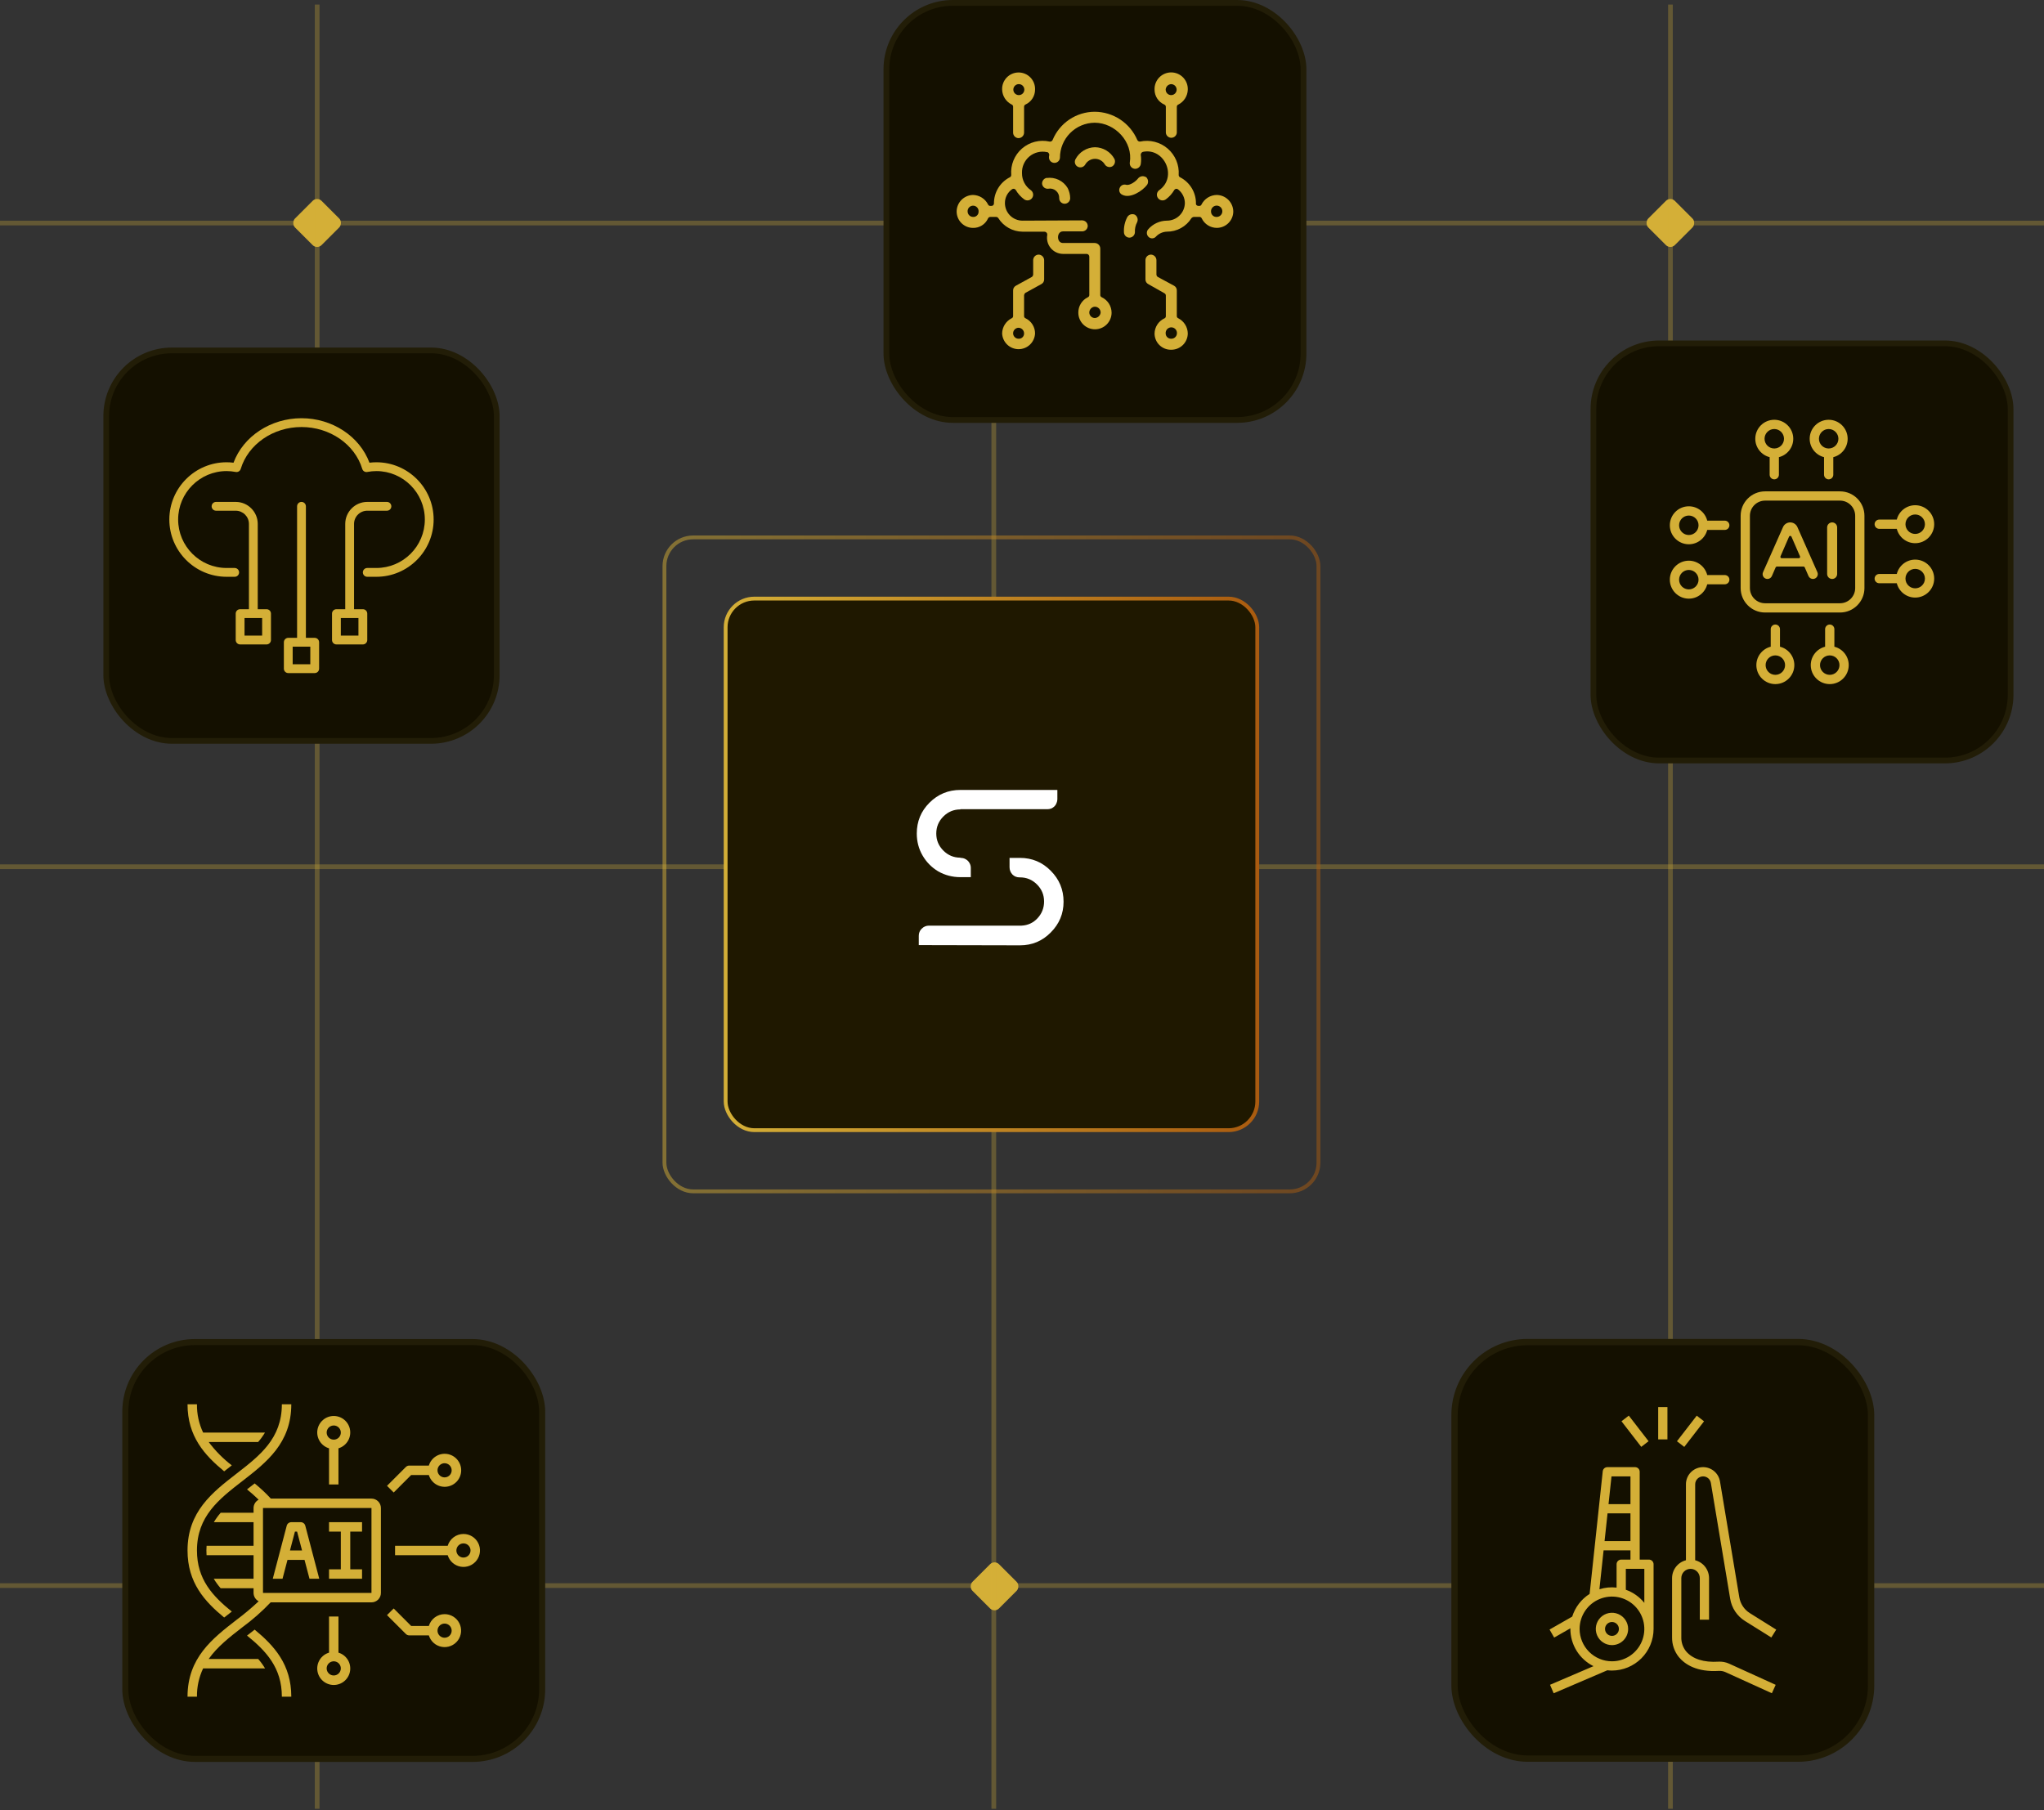 <svg width="455" height="403" viewBox="0 0 455 403" fill="none" xmlns="http://www.w3.org/2000/svg">
<rect x="0" y="0" width="455" height="403" fill="#333333" stroke="none"/>
<line y1="49.656" x2="455" y2="49.656" stroke="#D4AF37" stroke-opacity="0.3" stroke-width="1.046"/>
<rect x="70.588" y="43.723" width="8.368" height="8.368" rx="1.395" transform="rotate(45 70.588 43.723)" fill="#D4AF37"/>
<rect x="221.388" y="347.236" width="8.368" height="8.368" rx="1.395" transform="rotate(45 221.388 347.236)" fill="#D4AF37"/>
<rect x="371.83" y="43.723" width="8.368" height="8.368" rx="1.395" transform="rotate(45 371.83 43.723)" fill="#D4AF37"/>
<line y1="192.954" x2="455" y2="192.954" stroke="#D4AF37" stroke-opacity="0.3" stroke-width="1.046"/>
<line y1="352.989" x2="455" y2="352.989" stroke="#D4AF37" stroke-opacity="0.3" stroke-width="1.046"/>
<line x1="70.603" y1="1.018" x2="70.603" y2="402.673" stroke="#D4AF37" stroke-opacity="0.3" stroke-width="1.046"/>
<line x1="221.224" y1="1.018" x2="221.224" y2="402.673" stroke="#D4AF37" stroke-opacity="0.3" stroke-width="1.046"/>
<line x1="371.845" y1="1.018" x2="371.845" y2="402.673" stroke="#D4AF37" stroke-opacity="0.3" stroke-width="1.046"/>
<rect x="147.908" y="119.639" width="145.585" height="145.585" rx="6.385" stroke="url(#paint0_linear_16_234)" stroke-opacity="0.5" stroke-width="0.851"/>
<rect x="161.53" y="133.261" width="118.341" height="118.341" rx="6.385" fill="#1F1800" stroke="url(#paint1_linear_16_234)" stroke-width="0.851"/>
<path d="M227.044 190.988C229.738 190.988 232.021 191.94 233.894 193.846C235.799 195.751 236.752 198.051 236.752 200.745C236.752 203.406 235.799 205.689 233.894 207.595C232.021 209.5 229.738 210.453 227.044 210.453L204.671 210.404H204.523V208.334C204.523 207.71 204.737 207.184 205.164 206.757C205.624 206.297 206.166 206.067 206.79 206.067H226.699H227.389C228.801 206.001 229.984 205.459 230.937 204.441C231.922 203.39 232.415 202.141 232.415 200.696C232.415 199.217 231.89 197.952 230.838 196.901C229.787 195.85 228.522 195.324 227.044 195.324H226.945C226.321 195.324 225.795 195.111 225.368 194.684C224.941 194.224 224.728 193.682 224.728 193.057V190.988H227.044ZM213.788 195.275C212.014 195.275 210.371 194.848 208.86 193.994C207.381 193.107 206.215 191.924 205.361 190.446C204.507 188.967 204.079 187.341 204.079 185.567C204.079 182.873 205.016 180.59 206.888 178.717C208.794 176.811 211.094 175.859 213.788 175.859C213.886 175.859 214.001 175.859 214.133 175.859H235.372V177.928C235.372 178.224 235.306 178.52 235.175 178.816C235.076 179.078 234.929 179.308 234.731 179.505C234.534 179.703 234.288 179.867 233.992 179.998C233.729 180.097 233.45 180.146 233.154 180.146H213.788V180.195C212.309 180.195 211.044 180.721 209.993 181.772C208.942 182.824 208.416 184.088 208.416 185.567C208.416 187.045 208.942 188.31 209.993 189.361C211.044 190.413 212.309 190.938 213.788 190.938V190.988H213.837C214.264 190.988 214.642 191.086 214.97 191.283C215.332 191.48 215.611 191.76 215.808 192.121C216.005 192.45 216.104 192.811 216.104 193.205V195.275H213.788Z" fill="white"/>
<rect x="354.699" y="76.441" width="92.866" height="92.866" rx="14.63" fill="#141000"/>
<rect x="354.699" y="76.441" width="92.866" height="92.866" rx="14.63" stroke="#221D07" stroke-width="1.272"/>
<path d="M409.592 109.388H392.911C389.913 109.388 387.473 111.827 387.473 114.826V130.922C387.473 133.921 389.913 136.36 392.911 136.36H409.592C412.59 136.36 415.03 133.921 415.03 130.922V114.826C415.03 111.827 412.59 109.388 409.592 109.388ZM412.969 130.922C412.969 132.784 411.454 134.299 409.592 134.299H392.911C391.049 134.299 389.534 132.784 389.534 130.922V114.826C389.534 112.964 391.049 111.449 392.911 111.449H409.592C411.454 111.449 412.969 112.964 412.969 114.826V130.922ZM393.928 101.776V105.683C393.928 105.956 394.037 106.218 394.23 106.411C394.423 106.604 394.685 106.713 394.959 106.713C395.232 106.713 395.494 106.604 395.687 106.411C395.88 106.218 395.989 105.956 395.989 105.683V101.776C397.823 101.315 399.185 99.652 399.185 97.677C399.185 95.347 397.289 93.451 394.959 93.451C392.628 93.451 390.732 95.347 390.732 97.677C390.732 99.652 392.094 101.315 393.928 101.776ZM394.959 95.511C396.153 95.511 397.124 96.483 397.124 97.677C397.124 98.871 396.153 99.843 394.959 99.843C393.764 99.843 392.793 98.871 392.793 97.677C392.793 96.483 393.764 95.511 394.959 95.511ZM406.037 101.776V105.683C406.037 105.956 406.145 106.218 406.338 106.411C406.532 106.604 406.794 106.713 407.067 106.713C407.34 106.713 407.602 106.604 407.796 106.411C407.989 106.218 408.097 105.956 408.097 105.683V101.776C409.932 101.315 411.294 99.652 411.294 97.677C411.294 95.347 409.398 93.451 407.067 93.451C404.736 93.451 402.84 95.347 402.84 97.677C402.84 99.652 404.203 101.315 406.037 101.776ZM407.067 95.511C408.261 95.511 409.233 96.483 409.233 97.677C409.233 98.871 408.261 99.843 407.067 99.843C405.873 99.843 404.901 98.871 404.901 97.677C404.901 96.483 405.873 95.511 407.067 95.511ZM408.336 143.972V140.065C408.336 139.792 408.228 139.53 408.034 139.337C407.841 139.144 407.579 139.035 407.306 139.035C407.033 139.035 406.77 139.144 406.577 139.337C406.384 139.53 406.275 139.792 406.275 140.065V143.972C404.441 144.433 403.079 146.096 403.079 148.071C403.079 150.401 404.975 152.297 407.306 152.297C409.636 152.297 411.532 150.401 411.532 148.071C411.532 146.096 410.17 144.433 408.336 143.972ZM407.306 150.237C406.112 150.237 405.14 149.265 405.14 148.071C405.14 146.877 406.112 145.905 407.306 145.905C408.5 145.905 409.471 146.877 409.471 148.071C409.471 149.265 408.5 150.237 407.306 150.237ZM396.228 143.972V140.065C396.228 139.792 396.119 139.53 395.926 139.337C395.733 139.144 395.471 139.035 395.197 139.035C394.924 139.035 394.662 139.144 394.469 139.337C394.275 139.53 394.167 139.792 394.167 140.065V143.972C392.333 144.433 390.971 146.096 390.971 148.071C390.971 150.401 392.867 152.297 395.197 152.297C397.528 152.297 399.424 150.401 399.424 148.071C399.424 146.096 398.062 144.433 396.228 143.972ZM395.197 150.237C394.003 150.237 393.032 149.265 393.032 148.071C393.032 146.877 394.003 145.905 395.197 145.905C396.392 145.905 397.363 146.877 397.363 148.071C397.363 149.265 396.392 150.237 395.197 150.237ZM418.324 117.731H422.23C422.691 119.565 424.354 120.927 426.329 120.927C428.66 120.927 430.556 119.031 430.556 116.7C430.556 114.37 428.66 112.474 426.329 112.474C424.354 112.474 422.691 113.836 422.23 115.67H418.324C418.05 115.67 417.788 115.778 417.595 115.972C417.402 116.165 417.293 116.427 417.293 116.7C417.293 116.974 417.402 117.236 417.595 117.429C417.788 117.622 418.05 117.731 418.324 117.731ZM426.329 114.535C427.523 114.535 428.495 115.506 428.495 116.7C428.495 117.895 427.523 118.866 426.329 118.866C425.135 118.866 424.163 117.895 424.163 116.7C424.163 115.506 425.135 114.535 426.329 114.535H426.329ZM426.329 124.582C424.354 124.582 422.691 125.944 422.23 127.778H418.324C418.05 127.778 417.788 127.887 417.595 128.08C417.402 128.273 417.293 128.536 417.293 128.809C417.293 129.082 417.402 129.344 417.595 129.537C417.788 129.731 418.05 129.839 418.324 129.839H422.23C422.691 131.673 424.354 133.035 426.329 133.035C428.66 133.035 430.556 131.139 430.556 128.809C430.556 126.478 428.66 124.582 426.329 124.582ZM426.329 130.975C425.135 130.975 424.163 130.003 424.163 128.809C424.163 127.615 425.135 126.643 426.329 126.643C427.523 126.643 428.495 127.614 428.495 128.809C428.495 130.003 427.523 130.975 426.329 130.975H426.329ZM383.941 128.017H380.034C379.573 126.183 377.911 124.821 375.935 124.821C373.605 124.821 371.709 126.717 371.709 129.048C371.709 131.378 373.605 133.274 375.935 133.274C377.911 133.274 379.573 131.912 380.034 130.078H383.941C384.214 130.078 384.476 129.969 384.67 129.776C384.863 129.583 384.971 129.321 384.971 129.048C384.971 128.774 384.863 128.512 384.67 128.319C384.476 128.126 384.214 128.017 383.941 128.017H383.941ZM375.935 131.213C374.741 131.213 373.77 130.242 373.77 129.048C373.77 127.853 374.741 126.882 375.935 126.882C377.129 126.882 378.101 127.853 378.101 129.048C378.101 130.242 377.13 131.213 375.935 131.213ZM383.941 115.909H380.034C379.573 114.075 377.91 112.713 375.935 112.713C373.605 112.713 371.709 114.609 371.709 116.939C371.709 119.27 373.605 121.166 375.935 121.166C377.91 121.166 379.573 119.804 380.034 117.97H383.941C384.214 117.97 384.476 117.861 384.669 117.668C384.862 117.474 384.971 117.212 384.971 116.939C384.971 116.666 384.862 116.404 384.669 116.21C384.476 116.017 384.214 115.909 383.941 115.909ZM375.935 119.105C374.741 119.105 373.77 118.133 373.77 116.939C373.77 115.745 374.741 114.773 375.935 114.773C377.129 114.773 378.101 115.745 378.101 116.939C378.101 118.133 377.13 119.105 375.935 119.105Z" fill="#D4AF37"/>
<path d="M400.11 117.343C399.973 117.032 399.748 116.768 399.463 116.583C399.179 116.397 398.846 116.299 398.507 116.299C398.167 116.299 397.834 116.397 397.55 116.583C397.265 116.768 397.04 117.032 396.903 117.343L392.457 127.383C392.142 128.093 392.662 128.891 393.438 128.891C393.647 128.891 393.852 128.83 394.027 128.716C394.202 128.601 394.339 128.438 394.423 128.246L395.268 126.302C395.291 126.25 395.329 126.205 395.377 126.174C395.425 126.142 395.481 126.125 395.538 126.125H401.466C401.583 126.125 401.689 126.195 401.736 126.302L402.58 128.244C402.664 128.436 402.802 128.6 402.978 128.715C403.153 128.83 403.359 128.891 403.569 128.891C404.348 128.891 404.869 128.09 404.554 127.377L400.11 117.343ZM400.42 124.272H396.611C396.562 124.272 396.514 124.26 396.471 124.237C396.428 124.214 396.391 124.18 396.365 124.139C396.338 124.099 396.322 124.052 396.317 124.003C396.313 123.954 396.321 123.906 396.341 123.861L398.245 119.476C398.348 119.24 398.683 119.24 398.785 119.476L400.69 123.861C400.709 123.906 400.717 123.954 400.713 124.003C400.709 124.052 400.693 124.099 400.666 124.139C400.639 124.18 400.603 124.214 400.56 124.237C400.517 124.26 400.469 124.272 400.42 124.272ZM407.841 116.299C407.545 116.299 407.262 116.416 407.052 116.626C406.843 116.835 406.726 117.118 406.726 117.414V127.776C406.726 128.072 406.843 128.356 407.052 128.565C407.262 128.774 407.545 128.891 407.841 128.891C408.137 128.891 408.42 128.774 408.63 128.565C408.839 128.356 408.956 128.072 408.956 127.776V117.414C408.956 117.118 408.839 116.835 408.63 116.626C408.42 116.416 408.137 116.299 407.841 116.299Z" fill="#D4AF37"/>
<rect x="23.648" y="78.01" width="86.929" height="86.929" rx="14.63" fill="#141000"/>
<rect x="23.648" y="78.01" width="86.929" height="86.929" rx="14.63" stroke="#221D07" stroke-width="1.272"/>
<path d="M83.782 102.912C83.277 102.912 82.763 102.944 82.242 103.009C80.059 97.137 73.967 93.105 67.112 93.105C60.258 93.105 54.165 97.137 51.982 103.009C51.463 102.944 50.947 102.911 50.442 102.911C43.413 102.911 37.694 108.63 37.694 115.658C37.694 122.687 43.413 128.406 50.442 128.406H52.243C52.503 128.406 52.753 128.303 52.937 128.119C53.121 127.935 53.224 127.686 53.224 127.426C53.224 127.166 53.121 126.916 52.937 126.732C52.753 126.548 52.503 126.445 52.243 126.445H50.442C44.495 126.445 39.655 121.607 39.655 115.658C39.655 109.71 44.495 104.872 50.442 104.872C51.097 104.872 51.778 104.939 52.466 105.068C52.704 105.114 52.95 105.07 53.158 104.945C53.365 104.819 53.518 104.621 53.588 104.388C55.242 98.9 60.803 95.066 67.112 95.066C73.421 95.066 78.982 98.9 80.638 104.388C80.782 104.869 81.261 105.163 81.759 105.069C82.446 104.939 83.127 104.873 83.782 104.873C89.73 104.873 94.569 109.711 94.569 115.659C94.569 121.608 89.73 126.446 83.782 126.446H81.753C81.493 126.446 81.243 126.549 81.059 126.733C80.875 126.917 80.772 127.167 80.772 127.427C80.772 127.687 80.875 127.936 81.059 128.12C81.243 128.304 81.493 128.407 81.753 128.407H83.782C90.811 128.407 96.53 122.688 96.53 115.659C96.53 108.631 90.811 102.912 83.782 102.912Z" fill="#D4AF37"/>
<path d="M59.336 135.621H57.375V116.639C57.375 113.937 55.174 111.736 52.472 111.736H48.092C47.832 111.736 47.583 111.84 47.399 112.023C47.215 112.207 47.112 112.457 47.112 112.717C47.112 112.977 47.215 113.226 47.399 113.41C47.583 113.594 47.832 113.697 48.092 113.697H52.471C54.094 113.697 55.413 115.017 55.413 116.639V135.621H53.451C53.191 135.621 52.942 135.724 52.758 135.908C52.574 136.092 52.471 136.341 52.471 136.601V142.485C52.471 142.745 52.574 142.994 52.758 143.178C52.942 143.362 53.191 143.466 53.451 143.466H59.335C59.595 143.466 59.844 143.362 60.028 143.178C60.212 142.994 60.316 142.745 60.316 142.485V136.601C60.316 136.341 60.212 136.092 60.028 135.908C59.844 135.724 59.596 135.621 59.336 135.621ZM58.355 141.504H54.433V137.582H58.355V141.504ZM80.772 135.621H78.811V116.639C78.811 115.017 80.131 113.697 81.753 113.697H86.132C86.392 113.697 86.641 113.594 86.825 113.41C87.009 113.226 87.112 112.977 87.112 112.717C87.112 112.457 87.009 112.207 86.825 112.023C86.641 111.84 86.392 111.736 86.132 111.736H81.754C79.05 111.736 76.85 113.937 76.85 116.639V135.621H74.889C74.629 135.621 74.38 135.724 74.196 135.908C74.012 136.092 73.909 136.341 73.909 136.601V142.485C73.909 142.745 74.012 142.994 74.196 143.178C74.38 143.362 74.629 143.466 74.889 143.466H80.773C81.033 143.466 81.282 143.362 81.466 143.178C81.65 142.994 81.754 142.745 81.754 142.485V136.601C81.754 136.341 81.65 136.092 81.466 135.908C81.282 135.724 81.032 135.621 80.772 135.621ZM79.791 141.504H75.869V137.582H79.791V141.504ZM70.054 141.999H68.093V112.718C68.093 112.458 67.99 112.208 67.806 112.024C67.622 111.841 67.372 111.737 67.112 111.737C66.852 111.737 66.603 111.841 66.419 112.024C66.235 112.208 66.132 112.458 66.132 112.718V141.999H64.17C63.91 141.999 63.661 142.102 63.477 142.286C63.293 142.47 63.19 142.719 63.19 142.979V148.863C63.19 149.123 63.293 149.372 63.477 149.556C63.661 149.74 63.91 149.843 64.17 149.843H70.054C70.314 149.843 70.564 149.74 70.747 149.556C70.931 149.372 71.035 149.123 71.035 148.863V142.979C71.035 142.719 70.931 142.47 70.747 142.286C70.564 142.102 70.314 141.999 70.054 141.999ZM69.073 147.882H65.151V143.96H69.073V147.882Z" fill="#D4AF37"/>
<rect x="197.315" y="0.643" width="92.852" height="92.852" rx="14.787" fill="#141000"/>
<rect x="197.315" y="0.643" width="92.852" height="92.852" rx="14.787" stroke="#221D07" stroke-width="1.286"/>
<path d="M270.829 43.402C270.133 43.416 269.455 43.618 268.864 43.987C268.274 44.355 267.795 44.876 267.476 45.495C267.442 45.597 267.377 45.685 267.29 45.748C267.203 45.81 267.098 45.844 266.991 45.844H266.779C266.43 45.844 266.156 45.564 266.224 45.283C266.232 44.09 265.911 42.917 265.295 41.895C264.679 40.872 263.793 40.039 262.735 39.488C262.624 39.444 262.529 39.367 262.465 39.266C262.401 39.165 262.371 39.046 262.379 38.927C262.452 37.83 262.268 36.73 261.844 35.716C261.419 34.702 260.765 33.8 259.932 33.082C259.1 32.363 258.112 31.848 257.046 31.576C255.981 31.305 254.867 31.284 253.792 31.517C253.665 31.526 253.539 31.499 253.428 31.436C253.317 31.374 253.227 31.281 253.169 31.168C252.374 29.306 251.051 27.719 249.363 26.601C247.675 25.484 245.697 24.885 243.672 24.88C241.666 24.887 239.706 25.488 238.041 26.607C236.375 27.726 235.078 29.313 234.312 31.168C234.256 31.296 234.157 31.4 234.032 31.464C233.908 31.527 233.765 31.546 233.628 31.517C232.556 31.278 231.442 31.294 230.377 31.563C229.312 31.833 228.325 32.349 227.495 33.07C226.666 33.791 226.017 34.696 225.602 35.714C225.186 36.731 225.015 37.831 225.103 38.927C225.111 39.046 225.081 39.165 225.017 39.266C224.953 39.367 224.858 39.444 224.747 39.488C223.688 40.039 222.803 40.872 222.187 41.895C221.571 42.917 221.25 44.09 221.257 45.283C221.259 45.357 221.246 45.43 221.219 45.498C221.192 45.567 221.151 45.629 221.1 45.682C221.048 45.734 220.986 45.775 220.918 45.803C220.85 45.831 220.777 45.845 220.703 45.844H220.423C220.315 45.843 220.21 45.81 220.121 45.747C220.033 45.685 219.967 45.597 219.93 45.495C219.614 44.876 219.136 44.354 218.547 43.985C217.958 43.617 217.279 43.415 216.584 43.402C215.616 43.423 214.694 43.822 214.015 44.514C213.336 45.205 212.954 46.134 212.951 47.103C212.956 48.065 213.341 48.986 214.021 49.666C214.701 50.346 215.622 50.731 216.584 50.736C217.286 50.755 217.978 50.566 218.573 50.194C219.168 49.821 219.64 49.282 219.93 48.643C219.974 48.532 220.052 48.438 220.153 48.375C220.254 48.313 220.373 48.284 220.491 48.294H221.75C221.848 48.296 221.944 48.322 222.029 48.371C222.114 48.421 222.185 48.49 222.236 48.574C222.809 49.485 223.602 50.237 224.542 50.762C225.481 51.287 226.538 51.567 227.614 51.578H232.499C232.586 51.58 232.672 51.599 232.751 51.635C232.83 51.67 232.901 51.722 232.96 51.786C233.019 51.849 233.064 51.925 233.093 52.007C233.122 52.089 233.134 52.175 233.129 52.262C233.031 52.778 233.047 53.309 233.176 53.819C233.306 54.328 233.545 54.802 233.878 55.208C234.211 55.615 234.629 55.943 235.102 56.171C235.575 56.398 236.093 56.519 236.618 56.525H241.928C242.083 56.54 242.226 56.614 242.329 56.731C242.431 56.847 242.486 56.999 242.482 57.154V65.693C242.482 65.802 242.449 65.907 242.386 65.996C242.324 66.084 242.235 66.15 242.133 66.186C241.497 66.501 240.964 66.99 240.593 67.595C240.223 68.2 240.031 68.898 240.039 69.607C240.039 70.589 240.429 71.53 241.123 72.225C241.818 72.919 242.759 73.309 243.741 73.309C244.723 73.309 245.664 72.919 246.358 72.225C247.053 71.53 247.443 70.589 247.443 69.607C247.438 68.891 247.232 68.191 246.848 67.586C246.465 66.981 245.919 66.496 245.274 66.186C245.172 66.149 245.085 66.082 245.023 65.994C244.96 65.906 244.926 65.801 244.925 65.693V55.355C244.926 55.19 244.895 55.026 244.833 54.873C244.771 54.719 244.679 54.58 244.562 54.463C244.446 54.346 244.307 54.253 244.154 54.19C244.002 54.127 243.838 54.095 243.672 54.096H236.618C235.154 54.096 235.154 51.51 236.618 51.51H240.881C241.204 51.513 241.515 51.391 241.749 51.169C241.983 50.946 242.121 50.642 242.133 50.319C242.134 50.154 242.102 49.99 242.04 49.838C241.977 49.685 241.885 49.546 241.769 49.429C241.652 49.312 241.514 49.219 241.362 49.156C241.209 49.093 241.046 49.06 240.881 49.06L227.614 49.122C227.1 49.123 226.59 49.022 226.115 48.825C225.64 48.629 225.208 48.341 224.844 47.977C224.481 47.614 224.193 47.182 223.996 46.707C223.8 46.231 223.699 45.722 223.7 45.208C223.694 44.608 223.833 44.016 224.106 43.482C224.379 42.949 224.777 42.489 225.267 42.143C225.33 42.094 225.402 42.058 225.479 42.038C225.556 42.019 225.636 42.015 225.714 42.028C225.793 42.041 225.868 42.07 225.934 42.113C226.001 42.156 226.058 42.213 226.102 42.279C226.578 43.103 227.221 43.819 227.99 44.38C228.262 44.574 228.601 44.652 228.93 44.597C229.26 44.542 229.554 44.358 229.749 44.086C229.943 43.814 230.021 43.475 229.966 43.146C229.911 42.816 229.727 42.522 229.454 42.327C228.845 41.906 228.349 41.343 228.007 40.685C227.666 40.028 227.491 39.298 227.498 38.557C227.469 37.853 227.602 37.152 227.886 36.507C228.171 35.862 228.6 35.292 229.14 34.839C229.68 34.386 230.317 34.063 231.001 33.895C231.686 33.728 232.399 33.719 233.088 33.87C233.368 33.87 233.573 34.219 233.573 34.5C233.517 34.705 233.494 34.917 233.505 35.129C233.528 35.438 233.667 35.725 233.893 35.936C234.12 36.146 234.417 36.263 234.726 36.263C235.035 36.263 235.333 36.146 235.559 35.936C235.786 35.725 235.925 35.438 235.948 35.129C235.946 33.072 236.756 31.098 238.203 29.636C239.65 28.174 241.616 27.342 243.672 27.322C248.209 27.322 252.259 31.585 251.493 36.217C251.474 36.386 251.49 36.557 251.541 36.719C251.591 36.882 251.674 37.032 251.786 37.16C251.897 37.289 252.033 37.393 252.187 37.466C252.34 37.539 252.507 37.58 252.677 37.586C252.976 37.586 253.266 37.481 253.496 37.29C253.726 37.099 253.881 36.833 253.936 36.539C254.04 35.859 254.04 35.166 253.936 34.486C253.929 34.334 253.974 34.185 254.061 34.061C254.149 33.937 254.276 33.846 254.422 33.802C259.211 32.824 262.174 39.392 258.055 42.327C257.92 42.423 257.805 42.545 257.718 42.686C257.63 42.826 257.571 42.982 257.543 43.146C257.516 43.309 257.521 43.476 257.559 43.637C257.596 43.799 257.664 43.951 257.761 44.086C257.857 44.221 257.978 44.335 258.119 44.423C258.259 44.511 258.416 44.57 258.579 44.597C258.742 44.624 258.909 44.619 259.071 44.582C259.232 44.545 259.384 44.476 259.519 44.38C260.288 43.819 260.931 43.103 261.407 42.279C261.45 42.215 261.505 42.161 261.569 42.119C261.634 42.077 261.706 42.049 261.781 42.036C261.857 42.023 261.935 42.026 262.009 42.044C262.084 42.063 262.154 42.096 262.215 42.143C262.689 42.503 263.075 42.967 263.342 43.5C263.609 44.032 263.75 44.619 263.754 45.215C263.735 46.265 263.301 47.265 262.547 47.996C261.794 48.728 260.781 49.133 259.731 49.122C258.953 49.133 258.186 49.307 257.479 49.632C256.772 49.957 256.141 50.427 255.626 51.01C255.513 51.129 255.426 51.269 255.368 51.421C255.311 51.574 255.285 51.737 255.291 51.9C255.297 52.063 255.336 52.224 255.406 52.372C255.475 52.52 255.573 52.652 255.694 52.762C255.811 52.868 255.948 52.95 256.098 53.001C256.248 53.052 256.406 53.071 256.564 53.058C256.722 53.044 256.875 52.998 257.013 52.923C257.152 52.847 257.274 52.743 257.371 52.618C258 51.979 258.849 51.605 259.745 51.571C260.838 51.581 261.916 51.31 262.874 50.784C263.832 50.258 264.64 49.495 265.219 48.567C265.361 48.407 265.559 48.306 265.773 48.287H266.963C267.081 48.276 267.199 48.305 267.299 48.368C267.399 48.431 267.476 48.525 267.518 48.636C267.824 49.264 268.301 49.793 268.894 50.163C269.486 50.534 270.171 50.73 270.87 50.73C271.835 50.728 272.76 50.346 273.445 49.667C274.13 48.989 274.52 48.068 274.531 47.103C274.524 46.124 274.131 45.186 273.439 44.494C272.746 43.801 271.809 43.409 270.829 43.402ZM243.741 32.776C242.847 32.793 241.975 33.049 241.213 33.517C240.452 33.985 239.829 34.648 239.41 35.437C239.332 35.58 239.282 35.736 239.265 35.897C239.247 36.059 239.262 36.222 239.307 36.378C239.353 36.534 239.429 36.679 239.531 36.805C239.634 36.931 239.76 37.036 239.902 37.114C240.19 37.267 240.526 37.302 240.839 37.211C241.152 37.12 241.418 36.911 241.579 36.628C241.795 36.248 242.106 35.932 242.482 35.709C242.858 35.487 243.285 35.366 243.721 35.359C244.158 35.352 244.589 35.459 244.971 35.67C245.354 35.88 245.675 36.187 245.903 36.559C246.064 36.843 246.33 37.052 246.643 37.142C246.956 37.233 247.292 37.198 247.579 37.045C247.855 36.877 248.058 36.612 248.149 36.302C248.24 35.992 248.213 35.66 248.072 35.369C247.645 34.591 247.019 33.941 246.258 33.486C245.497 33.03 244.628 32.785 243.741 32.776ZM255.051 39.413C254.769 39.244 254.434 39.187 254.112 39.251C253.789 39.316 253.502 39.498 253.306 39.761C252.82 40.391 251.493 41.369 250.652 41.13C250.386 41.058 250.103 41.082 249.853 41.197C249.603 41.312 249.402 41.511 249.283 41.759C249.205 41.9 249.158 42.056 249.144 42.216C249.131 42.376 249.151 42.537 249.204 42.689C249.257 42.84 249.342 42.979 249.452 43.096C249.562 43.213 249.696 43.306 249.844 43.367C251.589 44.27 254.312 42.526 255.359 41.13C255.528 40.852 255.592 40.523 255.541 40.203C255.49 39.882 255.326 39.589 255.078 39.378L255.051 39.413ZM252.636 47.801C252.345 47.663 252.013 47.638 251.704 47.728C251.395 47.819 251.13 48.02 250.959 48.294C250.394 49.342 250.129 50.526 250.193 51.715C250.202 52.027 250.329 52.324 250.549 52.545C250.769 52.766 251.065 52.895 251.377 52.905C251.7 52.909 252.012 52.787 252.247 52.565C252.482 52.343 252.622 52.038 252.636 51.715C252.589 50.938 252.757 50.164 253.122 49.477C253.26 49.187 253.287 48.856 253.197 48.547C253.108 48.238 252.908 47.973 252.636 47.801ZM233.019 39.59C232.706 39.647 232.425 39.819 232.231 40.072C232.037 40.325 231.945 40.641 231.972 40.959C232.02 41.277 232.189 41.565 232.444 41.761C232.699 41.958 233.021 42.048 233.341 42.013C233.644 41.954 233.958 41.964 234.257 42.043C234.556 42.122 234.833 42.268 235.068 42.469C235.303 42.67 235.489 42.922 235.613 43.206C235.737 43.489 235.795 43.797 235.783 44.106C235.776 44.429 235.896 44.741 236.118 44.976C236.34 45.21 236.645 45.348 236.967 45.358C237.291 45.362 237.603 45.24 237.838 45.018C238.073 44.796 238.212 44.491 238.226 44.168C238.223 43.366 238.031 42.576 237.665 41.862C237.194 41.069 236.499 40.433 235.667 40.035C234.836 39.637 233.905 39.494 232.992 39.625L233.019 39.59ZM261.962 70.38V64.715C261.976 64.488 261.924 64.262 261.812 64.064C261.7 63.866 261.534 63.705 261.332 63.6L257.706 61.643C257.618 61.578 257.546 61.494 257.497 61.396C257.449 61.299 257.424 61.191 257.425 61.082V57.941C257.426 57.776 257.394 57.611 257.331 57.458C257.268 57.305 257.176 57.166 257.059 57.049C256.941 56.932 256.802 56.839 256.649 56.776C256.496 56.713 256.332 56.681 256.166 56.682C255.843 56.695 255.538 56.834 255.317 57.069C255.095 57.305 254.975 57.618 254.983 57.941V62.204C254.979 62.42 255.035 62.633 255.147 62.818C255.258 63.003 255.419 63.153 255.612 63.251L259.238 65.303C259.323 65.355 259.394 65.427 259.443 65.513C259.492 65.6 259.518 65.697 259.519 65.796V70.408C259.519 70.515 259.485 70.62 259.423 70.707C259.36 70.794 259.272 70.859 259.17 70.894C258.533 71.197 257.993 71.672 257.611 72.266C257.23 72.859 257.021 73.547 257.008 74.253C257.01 74.734 257.107 75.21 257.295 75.653C257.483 76.096 257.757 76.497 258.102 76.833C258.446 77.169 258.855 77.432 259.302 77.609C259.75 77.785 260.229 77.87 260.71 77.859C261.191 77.863 261.668 77.773 262.115 77.593C262.561 77.412 262.967 77.146 263.31 76.808C263.654 76.471 263.927 76.069 264.115 75.626C264.302 75.183 264.401 74.707 264.404 74.226C264.391 73.529 264.19 72.849 263.821 72.257C263.452 71.665 262.93 71.185 262.311 70.866C262.21 70.831 262.122 70.765 262.059 70.678C261.997 70.591 261.963 70.487 261.962 70.38ZM260.71 75.409C260.55 75.415 260.392 75.388 260.243 75.331C260.094 75.274 259.958 75.188 259.843 75.078C259.729 74.968 259.637 74.835 259.574 74.689C259.512 74.542 259.479 74.385 259.478 74.226C259.465 74.053 259.488 73.879 259.546 73.716C259.603 73.553 259.693 73.403 259.811 73.276C259.929 73.149 260.072 73.048 260.23 72.979C260.389 72.91 260.56 72.874 260.733 72.874C260.907 72.874 261.078 72.91 261.237 72.979C261.395 73.048 261.538 73.149 261.656 73.276C261.774 73.403 261.864 73.553 261.921 73.716C261.979 73.879 262.002 74.053 261.989 74.226C261.977 74.547 261.838 74.852 261.604 75.073C261.37 75.294 261.059 75.415 260.737 75.409H260.71ZM259.519 23.805V29.539C259.542 29.847 259.681 30.135 259.907 30.346C260.134 30.556 260.431 30.672 260.74 30.672C261.049 30.672 261.347 30.556 261.573 30.346C261.8 30.135 261.939 29.847 261.962 29.539V23.758C261.963 23.651 261.997 23.547 262.059 23.459C262.122 23.373 262.21 23.307 262.311 23.272C262.922 22.96 263.438 22.491 263.807 21.912C264.175 21.333 264.381 20.666 264.404 19.981C264.426 19.482 264.346 18.983 264.17 18.516C263.994 18.049 263.725 17.622 263.379 17.261C263.034 16.9 262.619 16.613 262.159 16.417C261.7 16.221 261.206 16.12 260.706 16.12C260.207 16.12 259.712 16.221 259.253 16.417C258.793 16.613 258.379 16.9 258.033 17.261C257.687 17.622 257.419 18.049 257.242 18.516C257.066 18.983 256.986 19.482 257.008 19.981C257.012 20.68 257.219 21.362 257.602 21.946C257.986 22.53 258.53 22.991 259.17 23.272C259.281 23.313 259.375 23.39 259.438 23.49C259.501 23.59 259.53 23.708 259.519 23.826V23.805ZM260.71 18.729C260.95 18.73 261.185 18.802 261.385 18.937C261.585 19.071 261.741 19.261 261.833 19.483C261.926 19.706 261.951 19.95 261.905 20.187C261.859 20.423 261.744 20.64 261.576 20.812C261.407 20.984 261.191 21.102 260.955 21.152C260.72 21.201 260.475 21.181 260.251 21.092C260.027 21.003 259.835 20.851 259.697 20.653C259.56 20.455 259.483 20.221 259.478 19.981C259.488 19.655 259.62 19.346 259.849 19.113C260.077 18.881 260.384 18.744 260.71 18.729ZM231.172 56.682C230.849 56.695 230.544 56.834 230.322 57.069C230.101 57.305 229.981 57.618 229.988 57.941V61.082C229.986 61.19 229.959 61.297 229.911 61.394C229.862 61.491 229.793 61.576 229.708 61.643L226.15 63.6C225.948 63.705 225.782 63.866 225.67 64.064C225.558 64.262 225.506 64.488 225.52 64.715V70.38C225.519 70.487 225.485 70.591 225.423 70.678C225.36 70.765 225.272 70.831 225.171 70.866C224.551 71.185 224.029 71.665 223.661 72.257C223.292 72.849 223.091 73.529 223.077 74.226C223.118 75.17 223.522 76.062 224.205 76.716C224.888 77.37 225.796 77.735 226.741 77.735C227.687 77.735 228.595 77.37 229.278 76.716C229.961 76.062 230.365 75.17 230.405 74.226C230.406 73.526 230.21 72.84 229.84 72.246C229.47 71.652 228.94 71.174 228.312 70.866C228.21 70.832 228.122 70.766 228.059 70.679C227.997 70.592 227.963 70.488 227.963 70.38V65.769C227.981 65.552 228.081 65.352 228.243 65.208L231.801 63.251C231.993 63.152 232.154 63.002 232.266 62.817C232.377 62.632 232.434 62.42 232.431 62.204V57.941C232.432 57.776 232.4 57.611 232.337 57.458C232.274 57.305 232.181 57.166 232.064 57.049C231.947 56.932 231.808 56.839 231.655 56.776C231.502 56.713 231.337 56.681 231.172 56.682ZM226.704 75.409C226.393 75.401 226.097 75.273 225.876 75.053C225.656 74.833 225.529 74.537 225.52 74.226C225.514 73.903 225.635 73.591 225.856 73.356C226.077 73.12 226.381 72.981 226.704 72.967C227.038 72.967 227.358 73.099 227.594 73.335C227.83 73.572 227.963 73.892 227.963 74.226C227.967 74.389 227.937 74.551 227.875 74.702C227.812 74.853 227.718 74.988 227.599 75.1C227.48 75.212 227.339 75.297 227.185 75.35C227.03 75.404 226.866 75.424 226.704 75.409ZM225.52 23.758V29.56C225.529 29.872 225.656 30.169 225.876 30.39C226.096 30.611 226.392 30.74 226.704 30.75C227.027 30.754 227.339 30.632 227.574 30.41C227.809 30.188 227.949 29.883 227.963 29.56V23.805C227.952 23.688 227.981 23.57 228.044 23.47C228.107 23.369 228.201 23.293 228.312 23.251C228.938 22.959 229.467 22.494 229.838 21.91C230.209 21.328 230.406 20.651 230.405 19.96C230.427 19.466 230.348 18.972 230.173 18.509C229.999 18.046 229.732 17.623 229.39 17.265C229.048 16.908 228.637 16.623 228.181 16.429C227.726 16.235 227.236 16.134 226.741 16.134C226.247 16.134 225.757 16.235 225.302 16.429C224.846 16.623 224.435 16.908 224.093 17.265C223.75 17.623 223.484 18.046 223.31 18.509C223.135 18.972 223.056 19.466 223.077 19.96C223.101 20.646 223.307 21.313 223.675 21.892C224.043 22.47 224.56 22.94 225.171 23.251C225.272 23.287 225.36 23.352 225.423 23.439C225.485 23.526 225.519 23.63 225.52 23.737V23.758ZM226.704 18.729C226.872 18.716 227.041 18.738 227.2 18.794C227.359 18.85 227.505 18.938 227.628 19.052C227.752 19.167 227.851 19.306 227.918 19.46C227.985 19.615 228.02 19.781 228.02 19.95C228.02 20.119 227.985 20.285 227.918 20.44C227.851 20.594 227.752 20.733 227.628 20.848C227.505 20.962 227.359 21.05 227.2 21.106C227.041 21.162 226.872 21.184 226.704 21.171C226.396 21.148 226.108 21.009 225.898 20.783C225.687 20.556 225.571 20.259 225.571 19.95C225.571 19.641 225.687 19.343 225.898 19.117C226.108 18.89 226.396 18.752 226.704 18.729ZM216.584 48.294C216.272 48.283 215.975 48.155 215.754 47.934C215.533 47.713 215.404 47.416 215.394 47.103C215.381 46.935 215.403 46.766 215.459 46.607C215.515 46.448 215.603 46.302 215.717 46.179C215.832 46.055 215.971 45.956 216.125 45.889C216.28 45.822 216.446 45.787 216.615 45.787C216.784 45.787 216.95 45.822 217.105 45.889C217.259 45.956 217.398 46.055 217.513 46.179C217.627 46.302 217.715 46.448 217.771 46.607C217.827 46.766 217.849 46.935 217.836 47.103C217.842 47.266 217.813 47.429 217.751 47.58C217.689 47.731 217.596 47.867 217.477 47.979C217.359 48.092 217.218 48.178 217.065 48.232C216.911 48.286 216.747 48.307 216.584 48.294ZM242.482 69.648C242.465 69.31 242.579 68.979 242.801 68.724C243.023 68.469 243.336 68.309 243.672 68.28C243.852 68.274 244.031 68.305 244.197 68.372C244.364 68.439 244.514 68.541 244.64 68.67C244.765 68.799 244.861 68.952 244.923 69.121C244.985 69.289 245.011 69.469 245 69.648C244.951 69.954 244.8 70.234 244.571 70.443C244.343 70.652 244.05 70.777 243.741 70.798C243.424 70.804 243.116 70.688 242.882 70.474C242.648 70.26 242.505 69.965 242.482 69.648ZM270.829 48.294C270.668 48.302 270.506 48.278 270.355 48.221C270.203 48.165 270.064 48.079 269.947 47.968C269.83 47.856 269.737 47.722 269.673 47.574C269.61 47.425 269.577 47.265 269.577 47.103C269.563 46.851 269.626 46.601 269.756 46.385C269.886 46.169 270.078 45.997 270.306 45.892C270.535 45.786 270.791 45.752 271.039 45.793C271.288 45.834 271.519 45.949 271.702 46.122C271.884 46.296 272.011 46.521 272.064 46.767C272.118 47.013 272.096 47.27 272.002 47.504C271.908 47.738 271.746 47.938 271.537 48.079C271.328 48.22 271.081 48.295 270.829 48.294Z" fill="#D4AF37"/>
<rect x="27.897" y="298.777" width="92.791" height="92.791" rx="15.49" fill="#141000"/>
<rect x="27.897" y="298.777" width="92.791" height="92.791" rx="15.49" stroke="#221D07" stroke-width="1.347"/>
<path d="M49.901 360.1C50.391 359.713 50.88 359.332 51.363 358.957L51.599 358.775C47.366 355.345 43.843 351.631 43.843 345.172C43.843 337.55 48.746 333.751 53.937 329.728C59.298 325.573 64.843 321.275 64.843 312.623H62.743C62.743 320.246 57.841 324.045 52.65 328.067C47.288 332.223 41.744 336.521 41.744 345.172C41.744 352.338 45.549 356.512 49.901 360.1ZM56.686 362.794C56.195 363.18 55.706 363.562 55.223 363.936L54.988 364.119C59.22 367.549 62.743 371.263 62.743 377.721H64.843C64.843 370.555 61.038 366.382 56.686 362.794Z" fill="#D4AF37"/>
<path d="M49.901 327.551C50.391 327.164 50.88 326.783 51.363 326.408L51.599 326.226C49.653 324.736 47.923 322.986 46.456 321.023H57.463C58.031 320.37 58.539 319.667 58.983 318.923H45.214C44.282 316.955 43.814 314.8 43.843 312.623H41.744C41.744 319.789 45.549 323.963 49.901 327.551ZM82.692 333.623H60.292C59.173 332.411 57.968 331.282 56.686 330.245C56.195 330.631 55.706 331.012 55.223 331.387L54.988 331.57C55.901 332.305 56.758 333.078 57.576 333.869C57.236 334.046 56.951 334.312 56.751 334.638C56.552 334.965 56.445 335.34 56.443 335.723V336.773H49.124C48.556 337.426 48.047 338.129 47.603 338.873H56.443V344.122H45.986C45.961 344.465 45.943 344.811 45.943 345.172C45.943 345.534 45.958 345.881 45.981 346.222H56.443V351.472H47.586C48.031 352.216 48.542 352.919 49.112 353.572H56.443V354.622C56.445 355.007 56.553 355.383 56.754 355.711C56.955 356.038 57.242 356.304 57.584 356.48C56.016 357.947 54.369 359.328 52.65 360.616C47.288 364.772 41.744 369.07 41.744 377.721H43.843C43.815 375.544 44.285 373.389 45.217 371.422H59.001C58.556 370.678 58.045 369.975 57.474 369.322H46.455C48.366 366.603 51.105 364.471 53.937 362.277C56.199 360.613 58.312 358.754 60.251 356.722H82.692C83.249 356.722 83.784 356.501 84.177 356.107C84.571 355.713 84.792 355.179 84.792 354.622V335.723C84.792 335.166 84.571 334.632 84.177 334.238C83.784 333.844 83.249 333.623 82.692 333.623ZM58.543 354.622V335.723H82.692V354.622H58.543Z" fill="#D4AF37"/>
<path d="M66.943 338.873H64.843C64.611 338.873 64.386 338.949 64.202 339.091C64.018 339.232 63.887 339.431 63.828 339.655L60.718 351.472H62.889L63.995 347.272H67.791L68.897 351.472H71.068L67.958 339.655C67.899 339.431 67.767 339.232 67.584 339.091C67.4 338.949 67.175 338.873 66.943 338.873ZM64.547 345.172L65.653 340.972H66.133L67.239 345.172H64.547ZM73.243 340.972H75.868V349.372H73.243V351.472H80.593V349.372H77.968V340.972H80.593V338.873H73.243V340.972ZM75.343 330.473V322.427C76.189 322.175 76.915 321.626 77.39 320.882C77.865 320.138 78.056 319.248 77.929 318.375C77.802 317.501 77.364 316.703 76.696 316.125C76.029 315.548 75.175 315.23 74.293 315.23C73.41 315.23 72.557 315.548 71.889 316.125C71.221 316.703 70.784 317.501 70.656 318.375C70.529 319.248 70.72 320.138 71.195 320.882C71.67 321.626 72.397 322.175 73.243 322.427V330.473H75.343ZM72.718 318.923C72.718 318.612 72.81 318.307 72.983 318.048C73.156 317.789 73.402 317.587 73.69 317.468C73.978 317.349 74.294 317.318 74.6 317.378C74.905 317.439 75.186 317.589 75.406 317.809C75.627 318.03 75.777 318.31 75.837 318.616C75.898 318.921 75.867 319.238 75.748 319.526C75.629 319.814 75.427 320.06 75.168 320.233C74.909 320.406 74.604 320.498 74.293 320.498C73.875 320.498 73.474 320.332 73.179 320.037C72.884 319.741 72.718 319.341 72.718 318.923ZM95.463 326.273H91.092C90.814 326.273 90.547 326.384 90.35 326.581L86.15 330.78L87.635 332.265L91.527 328.373H95.463C95.715 329.219 96.264 329.946 97.008 330.421C97.752 330.895 98.642 331.087 99.516 330.959C100.389 330.832 101.187 330.394 101.765 329.727C102.342 329.059 102.66 328.206 102.66 327.323C102.66 326.44 102.342 325.587 101.765 324.919C101.187 324.251 100.389 323.814 99.516 323.686C98.642 323.559 97.752 323.75 97.008 324.225C96.264 324.7 95.715 325.427 95.463 326.273ZM100.542 327.323C100.542 327.634 100.45 327.939 100.277 328.198C100.103 328.457 99.858 328.659 99.57 328.778C99.282 328.897 98.965 328.928 98.66 328.868C98.354 328.807 98.074 328.657 97.853 328.437C97.633 328.216 97.483 327.936 97.422 327.63C97.362 327.325 97.393 327.008 97.512 326.72C97.631 326.432 97.833 326.186 98.092 326.013C98.351 325.84 98.656 325.748 98.967 325.748C99.385 325.748 99.785 325.914 100.081 326.209C100.376 326.505 100.542 326.905 100.542 327.323ZM75.343 367.918V359.872H73.243V367.918C72.397 368.17 71.67 368.718 71.195 369.462C70.72 370.206 70.529 371.097 70.656 371.97C70.784 372.844 71.221 373.642 71.889 374.219C72.557 374.797 73.41 375.114 74.293 375.114C75.175 375.114 76.029 374.797 76.696 374.219C77.364 373.642 77.802 372.844 77.929 371.97C78.056 371.097 77.865 370.206 77.39 369.462C76.915 368.718 76.189 368.17 75.343 367.918ZM74.293 372.997C73.981 372.997 73.677 372.904 73.418 372.731C73.159 372.558 72.957 372.312 72.838 372.024C72.718 371.737 72.687 371.42 72.748 371.114C72.809 370.809 72.959 370.528 73.179 370.308C73.399 370.088 73.68 369.938 73.985 369.877C74.291 369.816 74.608 369.847 74.895 369.967C75.183 370.086 75.429 370.288 75.602 370.547C75.775 370.806 75.868 371.11 75.868 371.422C75.868 371.839 75.702 372.24 75.406 372.535C75.111 372.831 74.71 372.997 74.293 372.997ZM98.967 359.347C98.178 359.35 97.412 359.607 96.781 360.079C96.15 360.552 95.688 361.216 95.463 361.972H91.527L87.635 358.08L86.15 359.564L90.35 363.764C90.547 363.961 90.814 364.072 91.092 364.072H95.463C95.659 364.723 96.033 365.307 96.541 365.758C97.05 366.21 97.674 366.51 98.344 366.627C99.014 366.744 99.704 366.673 100.335 366.42C100.967 366.168 101.516 365.745 101.921 365.199C102.326 364.653 102.571 364.005 102.629 363.327C102.687 362.649 102.556 361.969 102.249 361.362C101.943 360.755 101.473 360.245 100.894 359.889C100.314 359.533 99.647 359.345 98.967 359.347ZM98.967 364.597C98.656 364.597 98.351 364.504 98.092 364.331C97.833 364.158 97.631 363.912 97.512 363.625C97.393 363.337 97.362 363.02 97.422 362.715C97.483 362.409 97.633 362.128 97.853 361.908C98.074 361.688 98.354 361.538 98.66 361.477C98.965 361.416 99.282 361.448 99.57 361.567C99.858 361.686 100.103 361.888 100.277 362.147C100.45 362.406 100.542 362.71 100.542 363.022C100.542 363.44 100.376 363.84 100.081 364.136C99.785 364.431 99.385 364.597 98.967 364.597ZM103.167 341.497C102.378 341.5 101.612 341.757 100.981 342.23C100.349 342.703 99.887 343.366 99.663 344.122H87.942V346.222H99.663C99.859 346.874 100.232 347.457 100.741 347.909C101.25 348.36 101.874 348.661 102.544 348.778C103.214 348.895 103.904 348.823 104.535 348.571C105.167 348.319 105.716 347.896 106.121 347.35C106.526 346.803 106.771 346.155 106.829 345.477C106.887 344.8 106.755 344.119 106.449 343.512C106.143 342.905 105.673 342.395 105.094 342.039C104.514 341.684 103.847 341.496 103.167 341.497ZM103.167 346.747C102.855 346.747 102.551 346.655 102.292 346.482C102.033 346.309 101.831 346.063 101.712 345.775C101.593 345.487 101.561 345.171 101.622 344.865C101.683 344.56 101.833 344.279 102.053 344.059C102.273 343.838 102.554 343.688 102.86 343.628C103.165 343.567 103.482 343.598 103.77 343.717C104.057 343.836 104.303 344.038 104.476 344.297C104.649 344.556 104.742 344.861 104.742 345.172C104.742 345.59 104.576 345.991 104.281 346.286C103.985 346.581 103.585 346.747 103.167 346.747Z" fill="#D4AF37"/>
<rect x="323.786" y="298.782" width="92.724" height="92.724" rx="16.257" fill="#141000"/>
<rect x="323.786" y="298.782" width="92.724" height="92.724" rx="16.257" stroke="#221D07" stroke-width="1.414"/>
<path d="M379.112 328.678C379.528 328.676 379.931 328.823 380.248 329.091C380.566 329.36 380.777 329.733 380.845 330.143L385.146 355.942C385.312 356.948 385.691 357.908 386.256 358.757C386.822 359.606 387.561 360.325 388.426 360.866L394.302 364.541L395.393 362.792L389.519 359.119C388.901 358.732 388.374 358.218 387.97 357.612C387.566 357.006 387.296 356.321 387.176 355.602L382.874 329.799C382.715 328.855 382.206 328.005 381.45 327.419C380.693 326.832 379.744 326.551 378.79 326.632C377.836 326.712 376.948 327.148 376.3 327.853C375.652 328.558 375.293 329.48 375.294 330.438V347.348C374.413 347.576 373.632 348.089 373.073 348.807C372.515 349.526 372.21 350.409 372.206 351.319V364.492C372.181 366.099 372.719 367.665 373.727 368.917C375.044 370.489 377.659 372.299 382.681 371.978C383.163 371.958 383.643 372.052 384.082 372.251L394.421 376.955L395.273 375.082L384.929 370.38C384.184 370.035 383.366 369.879 382.546 369.926C379.26 370.138 376.756 369.331 375.306 367.598C374.607 366.716 374.238 365.617 374.265 364.492V351.319C374.265 350.773 374.482 350.249 374.868 349.863C375.254 349.477 375.777 349.261 376.323 349.261C376.869 349.261 377.392 349.477 377.778 349.863C378.164 350.249 378.381 350.773 378.381 351.319V360.581H380.439V351.319C380.436 350.409 380.131 349.526 379.573 348.807C379.014 348.089 378.233 347.576 377.352 347.348V330.438C377.353 329.971 377.538 329.524 377.868 329.194C378.198 328.864 378.645 328.678 379.112 328.678ZM358.828 371.902C361.283 371.899 363.638 370.922 365.374 369.186C367.11 367.449 368.087 365.095 368.09 362.639V348.231C368.09 347.958 367.981 347.697 367.788 347.504C367.595 347.311 367.334 347.202 367.061 347.202H365.002V327.649C365.002 327.376 364.894 327.114 364.701 326.921C364.508 326.728 364.246 326.62 363.973 326.62H357.798C357.544 326.62 357.3 326.714 357.111 326.884C356.922 327.053 356.802 327.287 356.776 327.54L353.856 354.837C352.007 356.013 350.634 357.804 349.977 359.894L344.934 362.775L345.963 364.562L349.577 362.497C349.577 362.545 349.569 362.591 349.569 362.639C349.571 364.363 350.054 366.051 350.963 367.515C351.872 368.979 353.172 370.16 354.715 370.926L345.041 375.072L345.852 376.964L357.798 371.842C358.14 371.881 358.484 371.901 358.828 371.902ZM366.032 349.261V356.831C364.955 355.498 363.53 354.49 361.915 353.917V349.261H366.032ZM358.725 328.678H362.944V334.853H358.063L358.725 328.678ZM357.844 336.911H362.944V343.086H357.181L357.844 336.911ZM356.963 345.144H362.944V347.202H360.886C360.613 347.202 360.351 347.311 360.158 347.504C359.965 347.697 359.857 347.958 359.857 348.231V353.438C358.571 353.289 357.268 353.415 356.035 353.809L356.963 345.144ZM351.624 362.639C351.624 361.215 352.046 359.822 352.838 358.637C353.629 357.452 354.754 356.529 356.071 355.984C357.387 355.439 358.836 355.296 360.233 355.574C361.63 355.852 362.914 356.538 363.922 357.545C364.929 358.553 365.615 359.837 365.893 361.234C366.171 362.631 366.028 364.08 365.483 365.396C364.938 366.713 364.015 367.838 362.83 368.629C361.645 369.421 360.252 369.843 358.828 369.843C356.918 369.841 355.087 369.081 353.736 367.731C352.386 366.38 351.626 364.549 351.624 362.639Z" fill="#D4AF37"/>
<path d="M362.43 362.639C362.43 361.927 362.218 361.23 361.823 360.638C361.427 360.046 360.864 359.584 360.206 359.312C359.548 359.039 358.824 358.968 358.125 359.107C357.426 359.246 356.784 359.589 356.281 360.092C355.777 360.596 355.434 361.238 355.295 361.937C355.156 362.635 355.227 363.36 355.5 364.018C355.772 364.676 356.234 365.238 356.826 365.634C357.419 366.03 358.115 366.241 358.828 366.241C359.783 366.241 360.699 365.862 361.375 365.186C362.05 364.511 362.43 363.595 362.43 362.639ZM357.284 362.639C357.284 362.334 357.374 362.036 357.544 361.782C357.714 361.528 357.955 361.33 358.237 361.213C358.519 361.096 358.829 361.066 359.129 361.125C359.428 361.185 359.703 361.332 359.919 361.548C360.135 361.764 360.282 362.039 360.342 362.338C360.401 362.638 360.371 362.948 360.254 363.23C360.137 363.512 359.939 363.753 359.685 363.923C359.431 364.092 359.133 364.183 358.828 364.183C358.418 364.183 358.026 364.02 357.736 363.731C357.447 363.441 357.284 363.049 357.284 362.639ZM369.119 313.241H371.177V320.445H369.119V313.241ZM373.295 320.857L377.697 315.159L379.325 316.417L374.923 322.115L373.295 320.857ZM360.946 316.406L362.574 315.149L366.975 320.847L365.347 322.105L360.946 316.406Z" fill="#D4AF37"/>
<defs>
<linearGradient id="paint0_linear_16_234" x1="147.483" y1="192.431" x2="293.92" y2="192.431" gradientUnits="userSpaceOnUse">
<stop stop-color="#D4AF37"/>
<stop offset="1" stop-color="#AA5B0F"/>
</linearGradient>
<linearGradient id="paint1_linear_16_234" x1="161.105" y1="192.431" x2="280.297" y2="192.431" gradientUnits="userSpaceOnUse">
<stop stop-color="#D4AF37"/>
<stop offset="1" stop-color="#AA5B0F"/>
</linearGradient>
</defs>
</svg>
